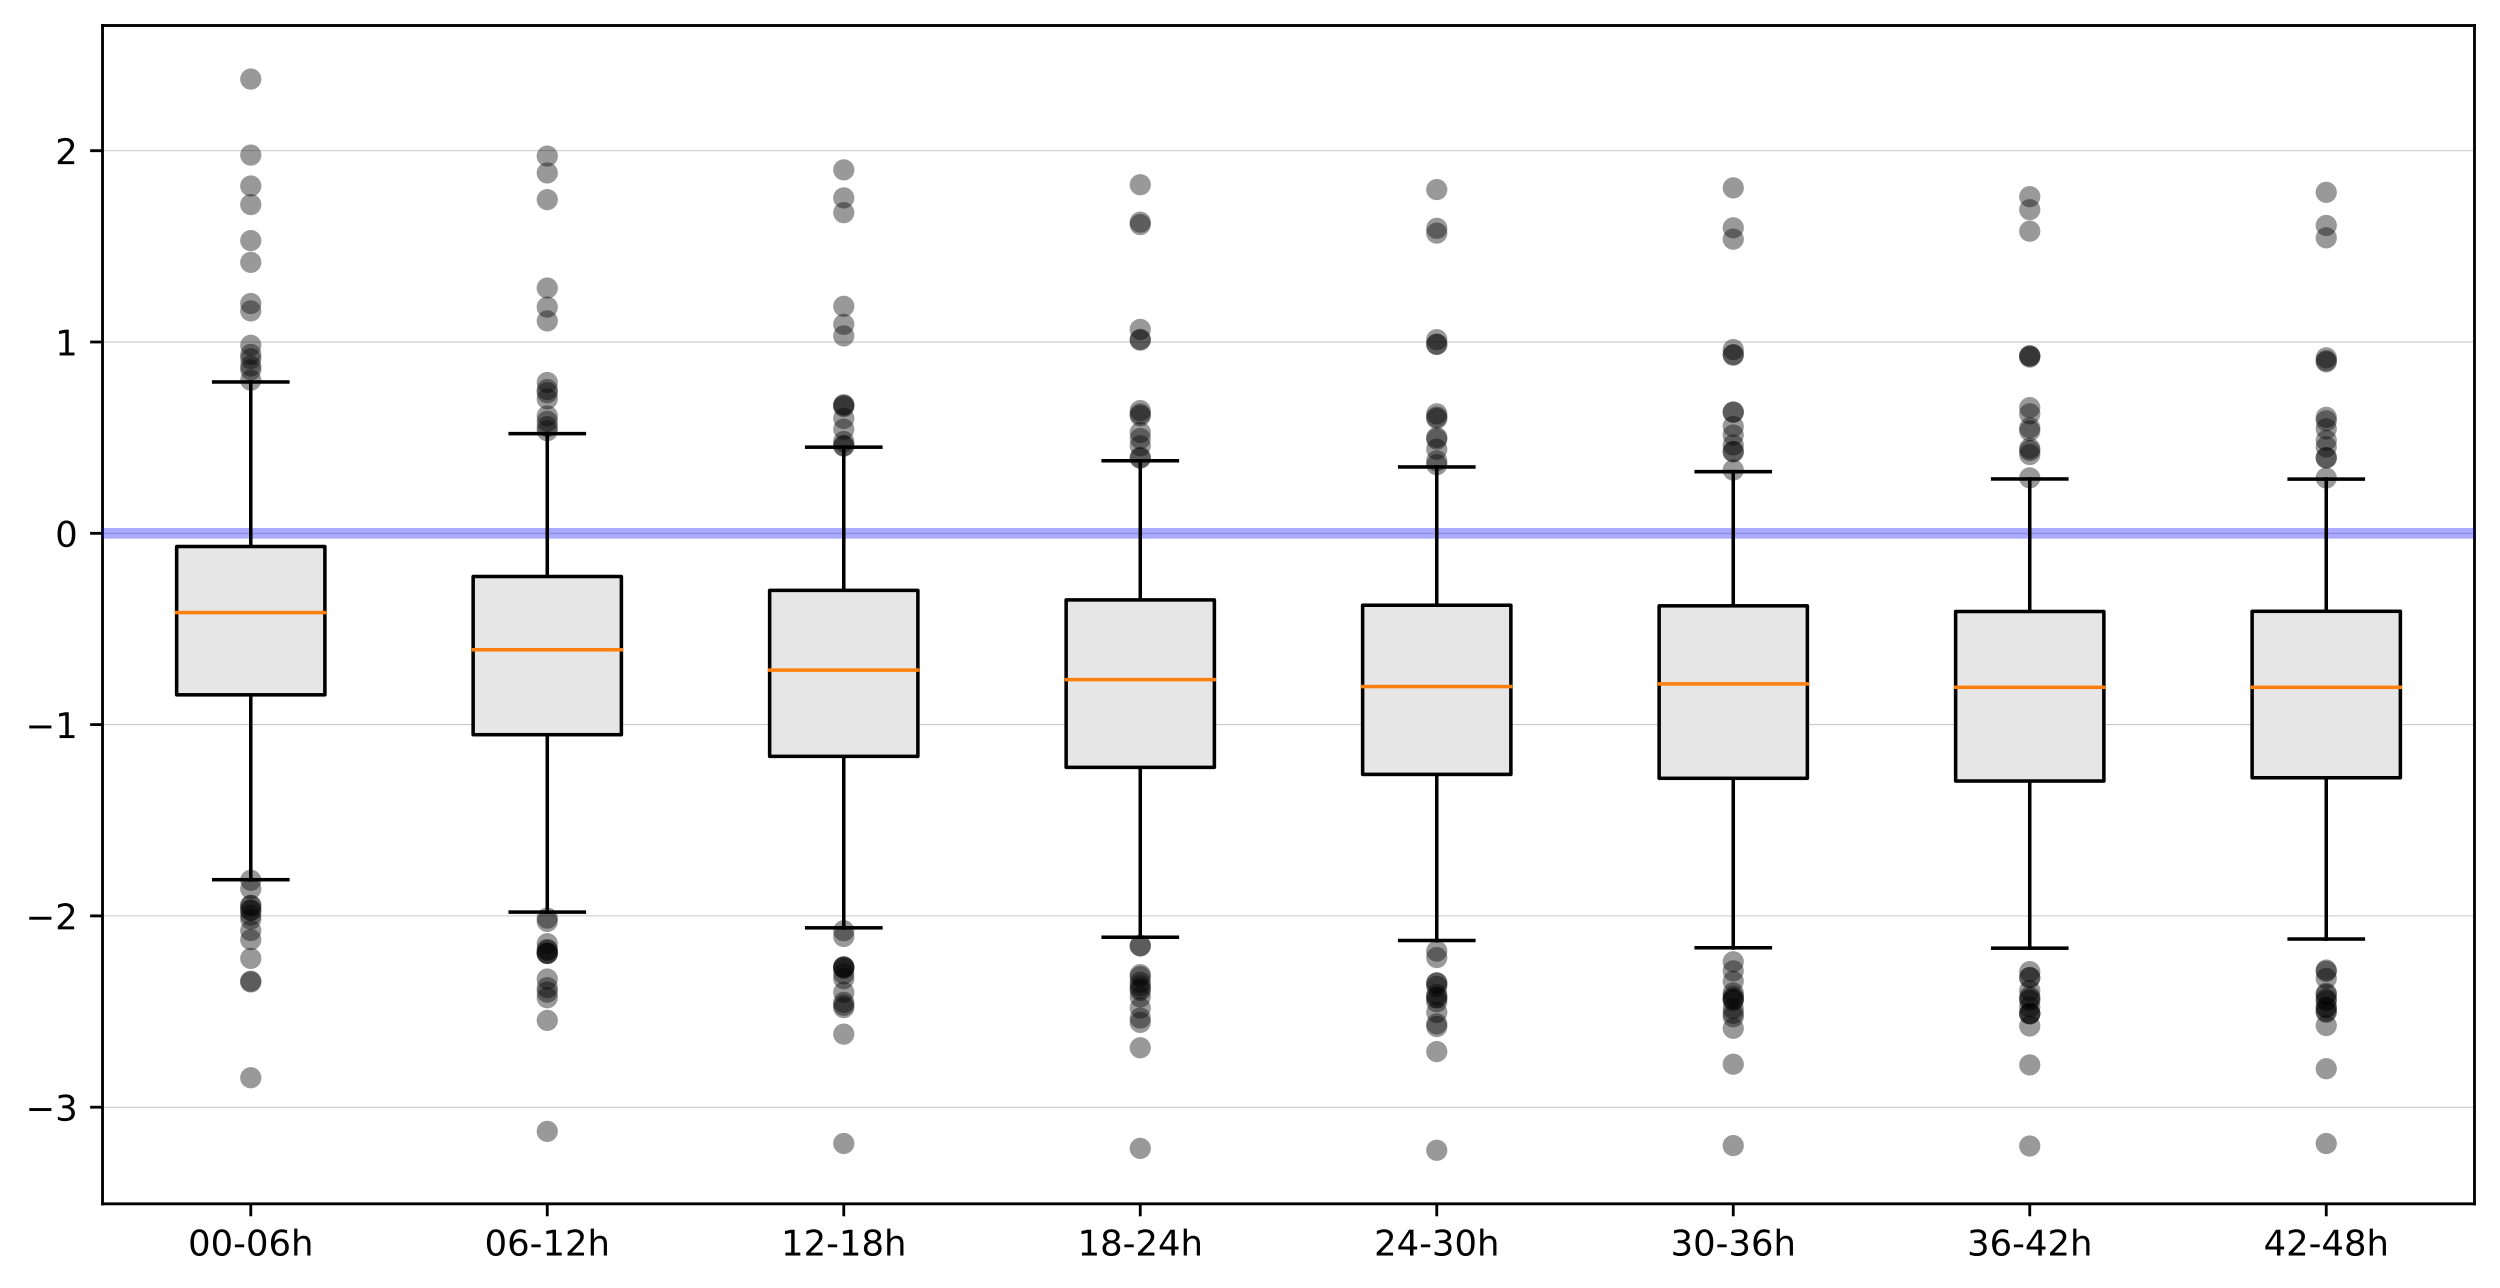 <?xml version="1.0" encoding="utf-8" standalone="no"?>
<!DOCTYPE svg PUBLIC "-//W3C//DTD SVG 1.1//EN"
  "http://www.w3.org/Graphics/SVG/1.1/DTD/svg11.dtd">
<!-- Created with matplotlib (https://matplotlib.org/) -->
<svg height="363.718pt" version="1.1" viewBox="0 0 705.742 363.718" width="705.742pt" xmlns="http://www.w3.org/2000/svg" xmlns:xlink="http://www.w3.org/1999/xlink">
 <defs>
  <style type="text/css">
*{stroke-linecap:butt;stroke-linejoin:round;}
  </style>
 </defs>
 <g id="figure_1">
  <g id="patch_1">
   <path d="M 0 363.718 
L 705.742 363.718 
L 705.742 0 
L 0 0 
z
" style="fill:#ffffff;"/>
  </g>
  <g id="axes_1">
   <g id="patch_2">
    <path d="M 28.942 339.84 
L 698.542 339.84 
L 698.542 7.2 
L 28.942 7.2 
z
" style="fill:#ffffff;"/>
   </g>
   <g id="matplotlib.axis_1">
    <g id="xtick_1">
     <g id="line2d_1">
      <defs>
       <path d="M 0 0 
L 0 3.5 
" id="ma133477e1d" style="stroke:#000000;stroke-width:0.8;"/>
      </defs>
      <g>
       <use style="stroke:#000000;stroke-width:0.8;" x="70.792" xlink:href="#ma133477e1d" y="339.84"/>
      </g>
     </g>
     <g id="text_1">
      <!-- 00-06h -->
      <defs>
       <path d="M 31.781 66.406 
Q 24.172 66.406 20.328 58.906 
Q 16.5 51.422 16.5 36.375 
Q 16.5 21.391 20.328 13.891 
Q 24.172 6.391 31.781 6.391 
Q 39.453 6.391 43.281 13.891 
Q 47.125 21.391 47.125 36.375 
Q 47.125 51.422 43.281 58.906 
Q 39.453 66.406 31.781 66.406 
z
M 31.781 74.219 
Q 44.047 74.219 50.516 64.516 
Q 56.984 54.828 56.984 36.375 
Q 56.984 17.969 50.516 8.266 
Q 44.047 -1.422 31.781 -1.422 
Q 19.531 -1.422 13.062 8.266 
Q 6.594 17.969 6.594 36.375 
Q 6.594 54.828 13.062 64.516 
Q 19.531 74.219 31.781 74.219 
z
" id="DejaVuSans-48"/>
       <path d="M 4.891 31.391 
L 31.203 31.391 
L 31.203 23.391 
L 4.891 23.391 
z
" id="DejaVuSans-45"/>
       <path d="M 33.016 40.375 
Q 26.375 40.375 22.484 35.828 
Q 18.609 31.297 18.609 23.391 
Q 18.609 15.531 22.484 10.953 
Q 26.375 6.391 33.016 6.391 
Q 39.656 6.391 43.531 10.953 
Q 47.406 15.531 47.406 23.391 
Q 47.406 31.297 43.531 35.828 
Q 39.656 40.375 33.016 40.375 
z
M 52.594 71.297 
L 52.594 62.312 
Q 48.875 64.062 45.094 64.984 
Q 41.312 65.922 37.594 65.922 
Q 27.828 65.922 22.672 59.328 
Q 17.531 52.734 16.797 39.406 
Q 19.672 43.656 24.016 45.922 
Q 28.375 48.188 33.594 48.188 
Q 44.578 48.188 50.953 41.516 
Q 57.328 34.859 57.328 23.391 
Q 57.328 12.156 50.688 5.359 
Q 44.047 -1.422 33.016 -1.422 
Q 20.359 -1.422 13.672 8.266 
Q 6.984 17.969 6.984 36.375 
Q 6.984 53.656 15.188 63.938 
Q 23.391 74.219 37.203 74.219 
Q 40.922 74.219 44.703 73.484 
Q 48.484 72.75 52.594 71.297 
z
" id="DejaVuSans-54"/>
       <path d="M 54.891 33.016 
L 54.891 0 
L 45.906 0 
L 45.906 32.719 
Q 45.906 40.484 42.875 44.328 
Q 39.844 48.188 33.797 48.188 
Q 26.516 48.188 22.312 43.547 
Q 18.109 38.922 18.109 30.906 
L 18.109 0 
L 9.078 0 
L 9.078 75.984 
L 18.109 75.984 
L 18.109 46.188 
Q 21.344 51.125 25.703 53.562 
Q 30.078 56 35.797 56 
Q 45.219 56 50.047 50.172 
Q 54.891 44.344 54.891 33.016 
z
" id="DejaVuSans-104"/>
      </defs>
      <g transform="translate(53.095 354.438)scale(0.1 -0.1)">
       <use xlink:href="#DejaVuSans-48"/>
       <use x="63.623" xlink:href="#DejaVuSans-48"/>
       <use x="127.246" xlink:href="#DejaVuSans-45"/>
       <use x="163.33" xlink:href="#DejaVuSans-48"/>
       <use x="226.953" xlink:href="#DejaVuSans-54"/>
       <use x="290.576" xlink:href="#DejaVuSans-104"/>
      </g>
     </g>
    </g>
    <g id="xtick_2">
     <g id="line2d_2">
      <g>
       <use style="stroke:#000000;stroke-width:0.8;" x="154.492" xlink:href="#ma133477e1d" y="339.84"/>
      </g>
     </g>
     <g id="text_2">
      <!-- 06-12h -->
      <defs>
       <path d="M 12.406 8.297 
L 28.516 8.297 
L 28.516 63.922 
L 10.984 60.406 
L 10.984 69.391 
L 28.422 72.906 
L 38.281 72.906 
L 38.281 8.297 
L 54.391 8.297 
L 54.391 0 
L 12.406 0 
z
" id="DejaVuSans-49"/>
       <path d="M 19.188 8.297 
L 53.609 8.297 
L 53.609 0 
L 7.328 0 
L 7.328 8.297 
Q 12.938 14.109 22.625 23.891 
Q 32.328 33.688 34.812 36.531 
Q 39.547 41.844 41.422 45.531 
Q 43.312 49.219 43.312 52.781 
Q 43.312 58.594 39.234 62.25 
Q 35.156 65.922 28.609 65.922 
Q 23.969 65.922 18.812 64.312 
Q 13.672 62.703 7.812 59.422 
L 7.812 69.391 
Q 13.766 71.781 18.938 73 
Q 24.125 74.219 28.422 74.219 
Q 39.75 74.219 46.484 68.547 
Q 53.219 62.891 53.219 53.422 
Q 53.219 48.922 51.531 44.891 
Q 49.859 40.875 45.406 35.406 
Q 44.188 33.984 37.641 27.219 
Q 31.109 20.453 19.188 8.297 
z
" id="DejaVuSans-50"/>
      </defs>
      <g transform="translate(136.795 354.438)scale(0.1 -0.1)">
       <use xlink:href="#DejaVuSans-48"/>
       <use x="63.623" xlink:href="#DejaVuSans-54"/>
       <use x="127.246" xlink:href="#DejaVuSans-45"/>
       <use x="163.33" xlink:href="#DejaVuSans-49"/>
       <use x="226.953" xlink:href="#DejaVuSans-50"/>
       <use x="290.576" xlink:href="#DejaVuSans-104"/>
      </g>
     </g>
    </g>
    <g id="xtick_3">
     <g id="line2d_3">
      <g>
       <use style="stroke:#000000;stroke-width:0.8;" x="238.192" xlink:href="#ma133477e1d" y="339.84"/>
      </g>
     </g>
     <g id="text_3">
      <!-- 12-18h -->
      <defs>
       <path d="M 31.781 34.625 
Q 24.75 34.625 20.719 30.859 
Q 16.703 27.094 16.703 20.516 
Q 16.703 13.922 20.719 10.156 
Q 24.75 6.391 31.781 6.391 
Q 38.812 6.391 42.859 10.172 
Q 46.922 13.969 46.922 20.516 
Q 46.922 27.094 42.891 30.859 
Q 38.875 34.625 31.781 34.625 
z
M 21.922 38.812 
Q 15.578 40.375 12.031 44.719 
Q 8.5 49.078 8.5 55.328 
Q 8.5 64.062 14.719 69.141 
Q 20.953 74.219 31.781 74.219 
Q 42.672 74.219 48.875 69.141 
Q 55.078 64.062 55.078 55.328 
Q 55.078 49.078 51.531 44.719 
Q 48 40.375 41.703 38.812 
Q 48.828 37.156 52.797 32.312 
Q 56.781 27.484 56.781 20.516 
Q 56.781 9.906 50.312 4.234 
Q 43.844 -1.422 31.781 -1.422 
Q 19.734 -1.422 13.25 4.234 
Q 6.781 9.906 6.781 20.516 
Q 6.781 27.484 10.781 32.312 
Q 14.797 37.156 21.922 38.812 
z
M 18.312 54.391 
Q 18.312 48.734 21.844 45.562 
Q 25.391 42.391 31.781 42.391 
Q 38.141 42.391 41.719 45.562 
Q 45.312 48.734 45.312 54.391 
Q 45.312 60.062 41.719 63.234 
Q 38.141 66.406 31.781 66.406 
Q 25.391 66.406 21.844 63.234 
Q 18.312 60.062 18.312 54.391 
z
" id="DejaVuSans-56"/>
      </defs>
      <g transform="translate(220.495 354.438)scale(0.1 -0.1)">
       <use xlink:href="#DejaVuSans-49"/>
       <use x="63.623" xlink:href="#DejaVuSans-50"/>
       <use x="127.246" xlink:href="#DejaVuSans-45"/>
       <use x="163.33" xlink:href="#DejaVuSans-49"/>
       <use x="226.953" xlink:href="#DejaVuSans-56"/>
       <use x="290.576" xlink:href="#DejaVuSans-104"/>
      </g>
     </g>
    </g>
    <g id="xtick_4">
     <g id="line2d_4">
      <g>
       <use style="stroke:#000000;stroke-width:0.8;" x="321.892" xlink:href="#ma133477e1d" y="339.84"/>
      </g>
     </g>
     <g id="text_4">
      <!-- 18-24h -->
      <defs>
       <path d="M 37.797 64.312 
L 12.891 25.391 
L 37.797 25.391 
z
M 35.203 72.906 
L 47.609 72.906 
L 47.609 25.391 
L 58.016 25.391 
L 58.016 17.188 
L 47.609 17.188 
L 47.609 0 
L 37.797 0 
L 37.797 17.188 
L 4.891 17.188 
L 4.891 26.703 
z
" id="DejaVuSans-52"/>
      </defs>
      <g transform="translate(304.195 354.438)scale(0.1 -0.1)">
       <use xlink:href="#DejaVuSans-49"/>
       <use x="63.623" xlink:href="#DejaVuSans-56"/>
       <use x="127.246" xlink:href="#DejaVuSans-45"/>
       <use x="163.33" xlink:href="#DejaVuSans-50"/>
       <use x="226.953" xlink:href="#DejaVuSans-52"/>
       <use x="290.576" xlink:href="#DejaVuSans-104"/>
      </g>
     </g>
    </g>
    <g id="xtick_5">
     <g id="line2d_5">
      <g>
       <use style="stroke:#000000;stroke-width:0.8;" x="405.592" xlink:href="#ma133477e1d" y="339.84"/>
      </g>
     </g>
     <g id="text_5">
      <!-- 24-30h -->
      <defs>
       <path d="M 40.578 39.312 
Q 47.656 37.797 51.625 33 
Q 55.609 28.219 55.609 21.188 
Q 55.609 10.406 48.188 4.484 
Q 40.766 -1.422 27.094 -1.422 
Q 22.516 -1.422 17.656 -0.516 
Q 12.797 0.391 7.625 2.203 
L 7.625 11.719 
Q 11.719 9.328 16.594 8.109 
Q 21.484 6.891 26.812 6.891 
Q 36.078 6.891 40.938 10.547 
Q 45.797 14.203 45.797 21.188 
Q 45.797 27.641 41.281 31.266 
Q 36.766 34.906 28.719 34.906 
L 20.219 34.906 
L 20.219 43.016 
L 29.109 43.016 
Q 36.375 43.016 40.234 45.922 
Q 44.094 48.828 44.094 54.297 
Q 44.094 59.906 40.109 62.906 
Q 36.141 65.922 28.719 65.922 
Q 24.656 65.922 20.016 65.031 
Q 15.375 64.156 9.812 62.312 
L 9.812 71.094 
Q 15.438 72.656 20.344 73.438 
Q 25.25 74.219 29.594 74.219 
Q 40.828 74.219 47.359 69.109 
Q 53.906 64.016 53.906 55.328 
Q 53.906 49.266 50.438 45.094 
Q 46.969 40.922 40.578 39.312 
z
" id="DejaVuSans-51"/>
      </defs>
      <g transform="translate(387.895 354.438)scale(0.1 -0.1)">
       <use xlink:href="#DejaVuSans-50"/>
       <use x="63.623" xlink:href="#DejaVuSans-52"/>
       <use x="127.246" xlink:href="#DejaVuSans-45"/>
       <use x="163.33" xlink:href="#DejaVuSans-51"/>
       <use x="226.953" xlink:href="#DejaVuSans-48"/>
       <use x="290.576" xlink:href="#DejaVuSans-104"/>
      </g>
     </g>
    </g>
    <g id="xtick_6">
     <g id="line2d_6">
      <g>
       <use style="stroke:#000000;stroke-width:0.8;" x="489.292" xlink:href="#ma133477e1d" y="339.84"/>
      </g>
     </g>
     <g id="text_6">
      <!-- 30-36h -->
      <g transform="translate(471.595 354.438)scale(0.1 -0.1)">
       <use xlink:href="#DejaVuSans-51"/>
       <use x="63.623" xlink:href="#DejaVuSans-48"/>
       <use x="127.246" xlink:href="#DejaVuSans-45"/>
       <use x="163.33" xlink:href="#DejaVuSans-51"/>
       <use x="226.953" xlink:href="#DejaVuSans-54"/>
       <use x="290.576" xlink:href="#DejaVuSans-104"/>
      </g>
     </g>
    </g>
    <g id="xtick_7">
     <g id="line2d_7">
      <g>
       <use style="stroke:#000000;stroke-width:0.8;" x="572.992" xlink:href="#ma133477e1d" y="339.84"/>
      </g>
     </g>
     <g id="text_7">
      <!-- 36-42h -->
      <g transform="translate(555.295 354.438)scale(0.1 -0.1)">
       <use xlink:href="#DejaVuSans-51"/>
       <use x="63.623" xlink:href="#DejaVuSans-54"/>
       <use x="127.246" xlink:href="#DejaVuSans-45"/>
       <use x="163.33" xlink:href="#DejaVuSans-52"/>
       <use x="226.953" xlink:href="#DejaVuSans-50"/>
       <use x="290.576" xlink:href="#DejaVuSans-104"/>
      </g>
     </g>
    </g>
    <g id="xtick_8">
     <g id="line2d_8">
      <g>
       <use style="stroke:#000000;stroke-width:0.8;" x="656.692" xlink:href="#ma133477e1d" y="339.84"/>
      </g>
     </g>
     <g id="text_8">
      <!-- 42-48h -->
      <g transform="translate(638.995 354.438)scale(0.1 -0.1)">
       <use xlink:href="#DejaVuSans-52"/>
       <use x="63.623" xlink:href="#DejaVuSans-50"/>
       <use x="127.246" xlink:href="#DejaVuSans-45"/>
       <use x="163.33" xlink:href="#DejaVuSans-52"/>
       <use x="226.953" xlink:href="#DejaVuSans-56"/>
       <use x="290.576" xlink:href="#DejaVuSans-104"/>
      </g>
     </g>
    </g>
   </g>
   <g id="matplotlib.axis_2">
    <g id="ytick_1">
     <g id="line2d_9">
      <path clip-path="url(#p427ad093d1)" d="M 28.942 312.559 
L 698.542 312.559 
" style="fill:none;stroke:#bfbfbf;stroke-linecap:square;stroke-width:0.25;"/>
     </g>
     <g id="line2d_10">
      <defs>
       <path d="M 0 0 
L -3.5 0 
" id="m6d46117e9a" style="stroke:#000000;stroke-width:0.8;"/>
      </defs>
      <g>
       <use style="stroke:#000000;stroke-width:0.8;" x="28.942" xlink:href="#m6d46117e9a" y="312.559"/>
      </g>
     </g>
     <g id="text_9">
      <!-- −3 -->
      <defs>
       <path d="M 10.594 35.5 
L 73.188 35.5 
L 73.188 27.203 
L 10.594 27.203 
z
" id="DejaVuSans-8722"/>
      </defs>
      <g transform="translate(7.2 316.358)scale(0.1 -0.1)">
       <use xlink:href="#DejaVuSans-8722"/>
       <use x="83.789" xlink:href="#DejaVuSans-51"/>
      </g>
     </g>
    </g>
    <g id="ytick_2">
     <g id="line2d_11">
      <path clip-path="url(#p427ad093d1)" d="M 28.942 258.556 
L 698.542 258.556 
" style="fill:none;stroke:#bfbfbf;stroke-linecap:square;stroke-width:0.25;"/>
     </g>
     <g id="line2d_12">
      <g>
       <use style="stroke:#000000;stroke-width:0.8;" x="28.942" xlink:href="#m6d46117e9a" y="258.556"/>
      </g>
     </g>
     <g id="text_10">
      <!-- −2 -->
      <g transform="translate(7.2 262.355)scale(0.1 -0.1)">
       <use xlink:href="#DejaVuSans-8722"/>
       <use x="83.789" xlink:href="#DejaVuSans-50"/>
      </g>
     </g>
    </g>
    <g id="ytick_3">
     <g id="line2d_13">
      <path clip-path="url(#p427ad093d1)" d="M 28.942 204.553 
L 698.542 204.553 
" style="fill:none;stroke:#bfbfbf;stroke-linecap:square;stroke-width:0.25;"/>
     </g>
     <g id="line2d_14">
      <g>
       <use style="stroke:#000000;stroke-width:0.8;" x="28.942" xlink:href="#m6d46117e9a" y="204.553"/>
      </g>
     </g>
     <g id="text_11">
      <!-- −1 -->
      <g transform="translate(7.2 208.352)scale(0.1 -0.1)">
       <use xlink:href="#DejaVuSans-8722"/>
       <use x="83.789" xlink:href="#DejaVuSans-49"/>
      </g>
     </g>
    </g>
    <g id="ytick_4">
     <g id="line2d_15">
      <path clip-path="url(#p427ad093d1)" d="M 28.942 150.55 
L 698.542 150.55 
" style="fill:none;stroke:#bfbfbf;stroke-linecap:square;stroke-width:0.25;"/>
     </g>
     <g id="line2d_16">
      <g>
       <use style="stroke:#000000;stroke-width:0.8;" x="28.942" xlink:href="#m6d46117e9a" y="150.55"/>
      </g>
     </g>
     <g id="text_12">
      <!-- 0 -->
      <g transform="translate(15.58 154.349)scale(0.1 -0.1)">
       <use xlink:href="#DejaVuSans-48"/>
      </g>
     </g>
    </g>
    <g id="ytick_5">
     <g id="line2d_17">
      <path clip-path="url(#p427ad093d1)" d="M 28.942 96.547 
L 698.542 96.547 
" style="fill:none;stroke:#bfbfbf;stroke-linecap:square;stroke-width:0.25;"/>
     </g>
     <g id="line2d_18">
      <g>
       <use style="stroke:#000000;stroke-width:0.8;" x="28.942" xlink:href="#m6d46117e9a" y="96.547"/>
      </g>
     </g>
     <g id="text_13">
      <!-- 1 -->
      <g transform="translate(15.58 100.346)scale(0.1 -0.1)">
       <use xlink:href="#DejaVuSans-49"/>
      </g>
     </g>
    </g>
    <g id="ytick_6">
     <g id="line2d_19">
      <path clip-path="url(#p427ad093d1)" d="M 28.942 42.544 
L 698.542 42.544 
" style="fill:none;stroke:#bfbfbf;stroke-linecap:square;stroke-width:0.25;"/>
     </g>
     <g id="line2d_20">
      <g>
       <use style="stroke:#000000;stroke-width:0.8;" x="28.942" xlink:href="#m6d46117e9a" y="42.544"/>
      </g>
     </g>
     <g id="text_14">
      <!-- 2 -->
      <g transform="translate(15.58 46.343)scale(0.1 -0.1)">
       <use xlink:href="#DejaVuSans-50"/>
      </g>
     </g>
    </g>
   </g>
   <g id="patch_3">
    <path d="M 28.942 339.84 
L 28.942 7.2 
" style="fill:none;stroke:#000000;stroke-linecap:square;stroke-linejoin:miter;stroke-width:0.8;"/>
   </g>
   <g id="patch_4">
    <path d="M 698.542 339.84 
L 698.542 7.2 
" style="fill:none;stroke:#000000;stroke-linecap:square;stroke-linejoin:miter;stroke-width:0.8;"/>
   </g>
   <g id="patch_5">
    <path d="M 28.942 339.84 
L 698.542 339.84 
" style="fill:none;stroke:#000000;stroke-linecap:square;stroke-linejoin:miter;stroke-width:0.8;"/>
   </g>
   <g id="patch_6">
    <path d="M 28.942 7.2 
L 698.542 7.2 
" style="fill:none;stroke:#000000;stroke-linecap:square;stroke-linejoin:miter;stroke-width:0.8;"/>
   </g>
   <g id="line2d_21">
    <path clip-path="url(#p427ad093d1)" d="M 28.942 150.55 
L 698.542 150.55 
" style="fill:none;stroke:#0000ff;stroke-linecap:square;stroke-opacity:0.333;stroke-width:3;"/>
   </g>
   <g id="line2d_22">
    <path clip-path="url(#p427ad093d1)" d="M 70.792 196.145 
L 70.792 248.338 
" style="fill:none;stroke:#000000;stroke-linecap:square;"/>
   </g>
   <g id="line2d_23">
    <path clip-path="url(#p427ad093d1)" d="M 70.792 154.281 
L 70.792 107.823 
" style="fill:none;stroke:#000000;stroke-linecap:square;"/>
   </g>
   <g id="line2d_24">
    <path clip-path="url(#p427ad093d1)" d="M 60.33 248.338 
L 81.255 248.338 
" style="fill:none;stroke:#000000;stroke-linecap:square;"/>
   </g>
   <g id="line2d_25">
    <path clip-path="url(#p427ad093d1)" d="M 60.33 107.823 
L 81.255 107.823 
" style="fill:none;stroke:#000000;stroke-linecap:square;"/>
   </g>
   <g id="line2d_26">
    <defs>
     <path d="M 0 3 
C 0.796 3 1.559 2.684 2.121 2.121 
C 2.684 1.559 3 0.796 3 0 
C 3 -0.796 2.684 -1.559 2.121 -2.121 
C 1.559 -2.684 0.796 -3 0 -3 
C -0.796 -3 -1.559 -2.684 -2.121 -2.121 
C -2.684 -1.559 -3 -0.796 -3 0 
C -3 0.796 -2.684 1.559 -2.121 2.121 
C -1.559 2.684 -0.796 3 0 3 
z
" id="mffedf349ec" style="stroke:#000000;stroke-opacity:0;"/>
    </defs>
    <g clip-path="url(#p427ad093d1)">
     <use style="fill-opacity:0.4;stroke:#000000;stroke-opacity:0;" x="70.792" xlink:href="#mffedf349ec" y="258.34"/>
     <use style="fill-opacity:0.4;stroke:#000000;stroke-opacity:0;" x="70.792" xlink:href="#mffedf349ec" y="270.555"/>
     <use style="fill-opacity:0.4;stroke:#000000;stroke-opacity:0;" x="70.792" xlink:href="#mffedf349ec" y="262.698"/>
     <use style="fill-opacity:0.4;stroke:#000000;stroke-opacity:0;" x="70.792" xlink:href="#mffedf349ec" y="256.946"/>
     <use style="fill-opacity:0.4;stroke:#000000;stroke-opacity:0;" x="70.792" xlink:href="#mffedf349ec" y="250.893"/>
     <use style="fill-opacity:0.4;stroke:#000000;stroke-opacity:0;" x="70.792" xlink:href="#mffedf349ec" y="265.284"/>
     <use style="fill-opacity:0.4;stroke:#000000;stroke-opacity:0;" x="70.792" xlink:href="#mffedf349ec" y="255.694"/>
     <use style="fill-opacity:0.4;stroke:#000000;stroke-opacity:0;" x="70.792" xlink:href="#mffedf349ec" y="276.987"/>
     <use style="fill-opacity:0.4;stroke:#000000;stroke-opacity:0;" x="70.792" xlink:href="#mffedf349ec" y="256.968"/>
     <use style="fill-opacity:0.4;stroke:#000000;stroke-opacity:0;" x="70.792" xlink:href="#mffedf349ec" y="259.495"/>
     <use style="fill-opacity:0.4;stroke:#000000;stroke-opacity:0;" x="70.792" xlink:href="#mffedf349ec" y="277.203"/>
     <use style="fill-opacity:0.4;stroke:#000000;stroke-opacity:0;" x="70.792" xlink:href="#mffedf349ec" y="255.558"/>
     <use style="fill-opacity:0.4;stroke:#000000;stroke-opacity:0;" x="70.792" xlink:href="#mffedf349ec" y="248.49"/>
     <use style="fill-opacity:0.4;stroke:#000000;stroke-opacity:0;" x="70.792" xlink:href="#mffedf349ec" y="304.242"/>
     <use style="fill-opacity:0.4;stroke:#000000;stroke-opacity:0;" x="70.792" xlink:href="#mffedf349ec" y="85.676"/>
     <use style="fill-opacity:0.4;stroke:#000000;stroke-opacity:0;" x="70.792" xlink:href="#mffedf349ec" y="103.314"/>
     <use style="fill-opacity:0.4;stroke:#000000;stroke-opacity:0;" x="70.792" xlink:href="#mffedf349ec" y="107.326"/>
     <use style="fill-opacity:0.4;stroke:#000000;stroke-opacity:0;" x="70.792" xlink:href="#mffedf349ec" y="97.476"/>
     <use style="fill-opacity:0.4;stroke:#000000;stroke-opacity:0;" x="70.792" xlink:href="#mffedf349ec" y="22.32"/>
     <use style="fill-opacity:0.4;stroke:#000000;stroke-opacity:0;" x="70.792" xlink:href="#mffedf349ec" y="101.283"/>
     <use style="fill-opacity:0.4;stroke:#000000;stroke-opacity:0;" x="70.792" xlink:href="#mffedf349ec" y="87.777"/>
     <use style="fill-opacity:0.4;stroke:#000000;stroke-opacity:0;" x="70.792" xlink:href="#mffedf349ec" y="43.775"/>
     <use style="fill-opacity:0.4;stroke:#000000;stroke-opacity:0;" x="70.792" xlink:href="#mffedf349ec" y="57.751"/>
     <use style="fill-opacity:0.4;stroke:#000000;stroke-opacity:0;" x="70.792" xlink:href="#mffedf349ec" y="52.508"/>
     <use style="fill-opacity:0.4;stroke:#000000;stroke-opacity:0;" x="70.792" xlink:href="#mffedf349ec" y="67.925"/>
     <use style="fill-opacity:0.4;stroke:#000000;stroke-opacity:0;" x="70.792" xlink:href="#mffedf349ec" y="100.036"/>
     <use style="fill-opacity:0.4;stroke:#000000;stroke-opacity:0;" x="70.792" xlink:href="#mffedf349ec" y="104.41"/>
     <use style="fill-opacity:0.4;stroke:#000000;stroke-opacity:0;" x="70.792" xlink:href="#mffedf349ec" y="74.06"/>
    </g>
   </g>
   <g id="line2d_27">
    <path clip-path="url(#p427ad093d1)" d="M 154.492 207.41 
L 154.492 257.486 
" style="fill:none;stroke:#000000;stroke-linecap:square;"/>
   </g>
   <g id="line2d_28">
    <path clip-path="url(#p427ad093d1)" d="M 154.492 162.744 
L 154.492 122.414 
" style="fill:none;stroke:#000000;stroke-linecap:square;"/>
   </g>
   <g id="line2d_29">
    <path clip-path="url(#p427ad093d1)" d="M 144.03 257.486 
L 164.955 257.486 
" style="fill:none;stroke:#000000;stroke-linecap:square;"/>
   </g>
   <g id="line2d_30">
    <path clip-path="url(#p427ad093d1)" d="M 144.03 122.414 
L 164.955 122.414 
" style="fill:none;stroke:#000000;stroke-linecap:square;"/>
   </g>
   <g id="line2d_31">
    <g clip-path="url(#p427ad093d1)">
     <use style="fill-opacity:0.4;stroke:#000000;stroke-opacity:0;" x="154.492" xlink:href="#mffedf349ec" y="276.382"/>
     <use style="fill-opacity:0.4;stroke:#000000;stroke-opacity:0;" x="154.492" xlink:href="#mffedf349ec" y="278.812"/>
     <use style="fill-opacity:0.4;stroke:#000000;stroke-opacity:0;" x="154.492" xlink:href="#mffedf349ec" y="266.402"/>
     <use style="fill-opacity:0.4;stroke:#000000;stroke-opacity:0;" x="154.492" xlink:href="#mffedf349ec" y="259.171"/>
     <use style="fill-opacity:0.4;stroke:#000000;stroke-opacity:0;" x="154.492" xlink:href="#mffedf349ec" y="269.162"/>
     <use style="fill-opacity:0.4;stroke:#000000;stroke-opacity:0;" x="154.492" xlink:href="#mffedf349ec" y="281.653"/>
     <use style="fill-opacity:0.4;stroke:#000000;stroke-opacity:0;" x="154.492" xlink:href="#mffedf349ec" y="269.059"/>
     <use style="fill-opacity:0.4;stroke:#000000;stroke-opacity:0;" x="154.492" xlink:href="#mffedf349ec" y="280.065"/>
     <use style="fill-opacity:0.4;stroke:#000000;stroke-opacity:0;" x="154.492" xlink:href="#mffedf349ec" y="268.325"/>
     <use style="fill-opacity:0.4;stroke:#000000;stroke-opacity:0;" x="154.492" xlink:href="#mffedf349ec" y="288.052"/>
     <use style="fill-opacity:0.4;stroke:#000000;stroke-opacity:0;" x="154.492" xlink:href="#mffedf349ec" y="260.111"/>
     <use style="fill-opacity:0.4;stroke:#000000;stroke-opacity:0;" x="154.492" xlink:href="#mffedf349ec" y="269.183"/>
     <use style="fill-opacity:0.4;stroke:#000000;stroke-opacity:0;" x="154.492" xlink:href="#mffedf349ec" y="319.385"/>
     <use style="fill-opacity:0.4;stroke:#000000;stroke-opacity:0;" x="154.492" xlink:href="#mffedf349ec" y="268.044"/>
     <use style="fill-opacity:0.4;stroke:#000000;stroke-opacity:0;" x="154.492" xlink:href="#mffedf349ec" y="120.438"/>
     <use style="fill-opacity:0.4;stroke:#000000;stroke-opacity:0;" x="154.492" xlink:href="#mffedf349ec" y="121.588"/>
     <use style="fill-opacity:0.4;stroke:#000000;stroke-opacity:0;" x="154.492" xlink:href="#mffedf349ec" y="107.963"/>
     <use style="fill-opacity:0.4;stroke:#000000;stroke-opacity:0;" x="154.492" xlink:href="#mffedf349ec" y="110.863"/>
     <use style="fill-opacity:0.4;stroke:#000000;stroke-opacity:0;" x="154.492" xlink:href="#mffedf349ec" y="117.43"/>
     <use style="fill-opacity:0.4;stroke:#000000;stroke-opacity:0;" x="154.492" xlink:href="#mffedf349ec" y="112.613"/>
     <use style="fill-opacity:0.4;stroke:#000000;stroke-opacity:0;" x="154.492" xlink:href="#mffedf349ec" y="44.067"/>
     <use style="fill-opacity:0.4;stroke:#000000;stroke-opacity:0;" x="154.492" xlink:href="#mffedf349ec" y="118.942"/>
     <use style="fill-opacity:0.4;stroke:#000000;stroke-opacity:0;" x="154.492" xlink:href="#mffedf349ec" y="48.819"/>
     <use style="fill-opacity:0.4;stroke:#000000;stroke-opacity:0;" x="154.492" xlink:href="#mffedf349ec" y="90.601"/>
     <use style="fill-opacity:0.4;stroke:#000000;stroke-opacity:0;" x="154.492" xlink:href="#mffedf349ec" y="56.353"/>
     <use style="fill-opacity:0.4;stroke:#000000;stroke-opacity:0;" x="154.492" xlink:href="#mffedf349ec" y="86.681"/>
     <use style="fill-opacity:0.4;stroke:#000000;stroke-opacity:0;" x="154.492" xlink:href="#mffedf349ec" y="109.988"/>
     <use style="fill-opacity:0.4;stroke:#000000;stroke-opacity:0;" x="154.492" xlink:href="#mffedf349ec" y="81.313"/>
    </g>
   </g>
   <g id="line2d_32">
    <path clip-path="url(#p427ad093d1)" d="M 238.192 213.517 
L 238.192 261.931 
" style="fill:none;stroke:#000000;stroke-linecap:square;"/>
   </g>
   <g id="line2d_33">
    <path clip-path="url(#p427ad093d1)" d="M 238.192 166.664 
L 238.192 126.232 
" style="fill:none;stroke:#000000;stroke-linecap:square;"/>
   </g>
   <g id="line2d_34">
    <path clip-path="url(#p427ad093d1)" d="M 227.73 261.931 
L 248.655 261.931 
" style="fill:none;stroke:#000000;stroke-linecap:square;"/>
   </g>
   <g id="line2d_35">
    <path clip-path="url(#p427ad093d1)" d="M 227.73 126.232 
L 248.655 126.232 
" style="fill:none;stroke:#000000;stroke-linecap:square;"/>
   </g>
   <g id="line2d_36">
    <g clip-path="url(#p427ad093d1)">
     <use style="fill-opacity:0.4;stroke:#000000;stroke-opacity:0;" x="238.192" xlink:href="#mffedf349ec" y="280.135"/>
     <use style="fill-opacity:0.4;stroke:#000000;stroke-opacity:0;" x="238.192" xlink:href="#mffedf349ec" y="282.97"/>
     <use style="fill-opacity:0.4;stroke:#000000;stroke-opacity:0;" x="238.192" xlink:href="#mffedf349ec" y="273.396"/>
     <use style="fill-opacity:0.4;stroke:#000000;stroke-opacity:0;" x="238.192" xlink:href="#mffedf349ec" y="262.73"/>
     <use style="fill-opacity:0.4;stroke:#000000;stroke-opacity:0;" x="238.192" xlink:href="#mffedf349ec" y="276.269"/>
     <use style="fill-opacity:0.4;stroke:#000000;stroke-opacity:0;" x="238.192" xlink:href="#mffedf349ec" y="284.455"/>
     <use style="fill-opacity:0.4;stroke:#000000;stroke-opacity:0;" x="238.192" xlink:href="#mffedf349ec" y="273.061"/>
     <use style="fill-opacity:0.4;stroke:#000000;stroke-opacity:0;" x="238.192" xlink:href="#mffedf349ec" y="283.786"/>
     <use style="fill-opacity:0.4;stroke:#000000;stroke-opacity:0;" x="238.192" xlink:href="#mffedf349ec" y="273.034"/>
     <use style="fill-opacity:0.4;stroke:#000000;stroke-opacity:0;" x="238.192" xlink:href="#mffedf349ec" y="291.935"/>
     <use style="fill-opacity:0.4;stroke:#000000;stroke-opacity:0;" x="238.192" xlink:href="#mffedf349ec" y="264.372"/>
     <use style="fill-opacity:0.4;stroke:#000000;stroke-opacity:0;" x="238.192" xlink:href="#mffedf349ec" y="274.892"/>
     <use style="fill-opacity:0.4;stroke:#000000;stroke-opacity:0;" x="238.192" xlink:href="#mffedf349ec" y="322.797"/>
     <use style="fill-opacity:0.4;stroke:#000000;stroke-opacity:0;" x="238.192" xlink:href="#mffedf349ec" y="272.899"/>
     <use style="fill-opacity:0.4;stroke:#000000;stroke-opacity:0;" x="238.192" xlink:href="#mffedf349ec" y="124.655"/>
     <use style="fill-opacity:0.4;stroke:#000000;stroke-opacity:0;" x="238.192" xlink:href="#mffedf349ec" y="114.411"/>
     <use style="fill-opacity:0.4;stroke:#000000;stroke-opacity:0;" x="238.192" xlink:href="#mffedf349ec" y="118.1"/>
     <use style="fill-opacity:0.4;stroke:#000000;stroke-opacity:0;" x="238.192" xlink:href="#mffedf349ec" y="121.167"/>
     <use style="fill-opacity:0.4;stroke:#000000;stroke-opacity:0;" x="238.192" xlink:href="#mffedf349ec" y="114.768"/>
     <use style="fill-opacity:0.4;stroke:#000000;stroke-opacity:0;" x="238.192" xlink:href="#mffedf349ec" y="125.946"/>
     <use style="fill-opacity:0.4;stroke:#000000;stroke-opacity:0;" x="238.192" xlink:href="#mffedf349ec" y="47.955"/>
     <use style="fill-opacity:0.4;stroke:#000000;stroke-opacity:0;" x="238.192" xlink:href="#mffedf349ec" y="125.779"/>
     <use style="fill-opacity:0.4;stroke:#000000;stroke-opacity:0;" x="238.192" xlink:href="#mffedf349ec" y="55.867"/>
     <use style="fill-opacity:0.4;stroke:#000000;stroke-opacity:0;" x="238.192" xlink:href="#mffedf349ec" y="94.824"/>
     <use style="fill-opacity:0.4;stroke:#000000;stroke-opacity:0;" x="238.192" xlink:href="#mffedf349ec" y="60.036"/>
     <use style="fill-opacity:0.4;stroke:#000000;stroke-opacity:0;" x="238.192" xlink:href="#mffedf349ec" y="91.568"/>
     <use style="fill-opacity:0.4;stroke:#000000;stroke-opacity:0;" x="238.192" xlink:href="#mffedf349ec" y="114.271"/>
     <use style="fill-opacity:0.4;stroke:#000000;stroke-opacity:0;" x="238.192" xlink:href="#mffedf349ec" y="86.475"/>
    </g>
   </g>
   <g id="line2d_37">
    <path clip-path="url(#p427ad093d1)" d="M 321.892 216.622 
L 321.892 264.582 
" style="fill:none;stroke:#000000;stroke-linecap:square;"/>
   </g>
   <g id="line2d_38">
    <path clip-path="url(#p427ad093d1)" d="M 321.892 169.343 
L 321.892 130.072 
" style="fill:none;stroke:#000000;stroke-linecap:square;"/>
   </g>
   <g id="line2d_39">
    <path clip-path="url(#p427ad093d1)" d="M 311.43 264.582 
L 332.355 264.582 
" style="fill:none;stroke:#000000;stroke-linecap:square;"/>
   </g>
   <g id="line2d_40">
    <path clip-path="url(#p427ad093d1)" d="M 311.43 130.072 
L 332.355 130.072 
" style="fill:none;stroke:#000000;stroke-linecap:square;"/>
   </g>
   <g id="line2d_41">
    <g clip-path="url(#p427ad093d1)">
     <use style="fill-opacity:0.4;stroke:#000000;stroke-opacity:0;" x="321.892" xlink:href="#mffedf349ec" y="281.447"/>
     <use style="fill-opacity:0.4;stroke:#000000;stroke-opacity:0;" x="321.892" xlink:href="#mffedf349ec" y="284.553"/>
     <use style="fill-opacity:0.4;stroke:#000000;stroke-opacity:0;" x="321.892" xlink:href="#mffedf349ec" y="275.712"/>
     <use style="fill-opacity:0.4;stroke:#000000;stroke-opacity:0;" x="321.892" xlink:href="#mffedf349ec" y="266.975"/>
     <use style="fill-opacity:0.4;stroke:#000000;stroke-opacity:0;" x="321.892" xlink:href="#mffedf349ec" y="279.606"/>
     <use style="fill-opacity:0.4;stroke:#000000;stroke-opacity:0;" x="321.892" xlink:href="#mffedf349ec" y="287.388"/>
     <use style="fill-opacity:0.4;stroke:#000000;stroke-opacity:0;" x="321.892" xlink:href="#mffedf349ec" y="277.262"/>
     <use style="fill-opacity:0.4;stroke:#000000;stroke-opacity:0;" x="321.892" xlink:href="#mffedf349ec" y="288.614"/>
     <use style="fill-opacity:0.4;stroke:#000000;stroke-opacity:0;" x="321.892" xlink:href="#mffedf349ec" y="279.125"/>
     <use style="fill-opacity:0.4;stroke:#000000;stroke-opacity:0;" x="321.892" xlink:href="#mffedf349ec" y="295.791"/>
     <use style="fill-opacity:0.4;stroke:#000000;stroke-opacity:0;" x="321.892" xlink:href="#mffedf349ec" y="267.002"/>
     <use style="fill-opacity:0.4;stroke:#000000;stroke-opacity:0;" x="321.892" xlink:href="#mffedf349ec" y="278.251"/>
     <use style="fill-opacity:0.4;stroke:#000000;stroke-opacity:0;" x="321.892" xlink:href="#mffedf349ec" y="324.185"/>
     <use style="fill-opacity:0.4;stroke:#000000;stroke-opacity:0;" x="321.892" xlink:href="#mffedf349ec" y="275.14"/>
     <use style="fill-opacity:0.4;stroke:#000000;stroke-opacity:0;" x="321.892" xlink:href="#mffedf349ec" y="129.149"/>
     <use style="fill-opacity:0.4;stroke:#000000;stroke-opacity:0;" x="321.892" xlink:href="#mffedf349ec" y="125.844"/>
     <use style="fill-opacity:0.4;stroke:#000000;stroke-opacity:0;" x="321.892" xlink:href="#mffedf349ec" y="115.912"/>
     <use style="fill-opacity:0.4;stroke:#000000;stroke-opacity:0;" x="321.892" xlink:href="#mffedf349ec" y="122.069"/>
     <use style="fill-opacity:0.4;stroke:#000000;stroke-opacity:0;" x="321.892" xlink:href="#mffedf349ec" y="123.802"/>
     <use style="fill-opacity:0.4;stroke:#000000;stroke-opacity:0;" x="321.892" xlink:href="#mffedf349ec" y="117.376"/>
     <use style="fill-opacity:0.4;stroke:#000000;stroke-opacity:0;" x="321.892" xlink:href="#mffedf349ec" y="52.151"/>
     <use style="fill-opacity:0.4;stroke:#000000;stroke-opacity:0;" x="321.892" xlink:href="#mffedf349ec" y="129.354"/>
     <use style="fill-opacity:0.4;stroke:#000000;stroke-opacity:0;" x="321.892" xlink:href="#mffedf349ec" y="63.4"/>
     <use style="fill-opacity:0.4;stroke:#000000;stroke-opacity:0;" x="321.892" xlink:href="#mffedf349ec" y="95.802"/>
     <use style="fill-opacity:0.4;stroke:#000000;stroke-opacity:0;" x="321.892" xlink:href="#mffedf349ec" y="62.72"/>
     <use style="fill-opacity:0.4;stroke:#000000;stroke-opacity:0;" x="321.892" xlink:href="#mffedf349ec" y="96.023"/>
     <use style="fill-opacity:0.4;stroke:#000000;stroke-opacity:0;" x="321.892" xlink:href="#mffedf349ec" y="116.868"/>
     <use style="fill-opacity:0.4;stroke:#000000;stroke-opacity:0;" x="321.892" xlink:href="#mffedf349ec" y="92.988"/>
    </g>
   </g>
   <g id="line2d_42">
    <path clip-path="url(#p427ad093d1)" d="M 405.592 218.61 
L 405.592 265.5 
" style="fill:none;stroke:#000000;stroke-linecap:square;"/>
   </g>
   <g id="line2d_43">
    <path clip-path="url(#p427ad093d1)" d="M 405.592 170.85 
L 405.592 131.832 
" style="fill:none;stroke:#000000;stroke-linecap:square;"/>
   </g>
   <g id="line2d_44">
    <path clip-path="url(#p427ad093d1)" d="M 395.13 265.5 
L 416.055 265.5 
" style="fill:none;stroke:#000000;stroke-linecap:square;"/>
   </g>
   <g id="line2d_45">
    <path clip-path="url(#p427ad093d1)" d="M 395.13 131.832 
L 416.055 131.832 
" style="fill:none;stroke:#000000;stroke-linecap:square;"/>
   </g>
   <g id="line2d_46">
    <g clip-path="url(#p427ad093d1)">
     <use style="fill-opacity:0.4;stroke:#000000;stroke-opacity:0;" x="405.592" xlink:href="#mffedf349ec" y="282.808"/>
     <use style="fill-opacity:0.4;stroke:#000000;stroke-opacity:0;" x="405.592" xlink:href="#mffedf349ec" y="285.789"/>
     <use style="fill-opacity:0.4;stroke:#000000;stroke-opacity:0;" x="405.592" xlink:href="#mffedf349ec" y="278.456"/>
     <use style="fill-opacity:0.4;stroke:#000000;stroke-opacity:0;" x="405.592" xlink:href="#mffedf349ec" y="270.317"/>
     <use style="fill-opacity:0.4;stroke:#000000;stroke-opacity:0;" x="405.592" xlink:href="#mffedf349ec" y="281.577"/>
     <use style="fill-opacity:0.4;stroke:#000000;stroke-opacity:0;" x="405.592" xlink:href="#mffedf349ec" y="289.035"/>
     <use style="fill-opacity:0.4;stroke:#000000;stroke-opacity:0;" x="405.592" xlink:href="#mffedf349ec" y="277.489"/>
     <use style="fill-opacity:0.4;stroke:#000000;stroke-opacity:0;" x="405.592" xlink:href="#mffedf349ec" y="289.796"/>
     <use style="fill-opacity:0.4;stroke:#000000;stroke-opacity:0;" x="405.592" xlink:href="#mffedf349ec" y="281.712"/>
     <use style="fill-opacity:0.4;stroke:#000000;stroke-opacity:0;" x="405.592" xlink:href="#mffedf349ec" y="296.865"/>
     <use style="fill-opacity:0.4;stroke:#000000;stroke-opacity:0;" x="405.592" xlink:href="#mffedf349ec" y="268.481"/>
     <use style="fill-opacity:0.4;stroke:#000000;stroke-opacity:0;" x="405.592" xlink:href="#mffedf349ec" y="280.751"/>
     <use style="fill-opacity:0.4;stroke:#000000;stroke-opacity:0;" x="405.592" xlink:href="#mffedf349ec" y="324.72"/>
     <use style="fill-opacity:0.4;stroke:#000000;stroke-opacity:0;" x="405.592" xlink:href="#mffedf349ec" y="277.484"/>
     <use style="fill-opacity:0.4;stroke:#000000;stroke-opacity:0;" x="405.592" xlink:href="#mffedf349ec" y="131.184"/>
     <use style="fill-opacity:0.4;stroke:#000000;stroke-opacity:0;" x="405.592" xlink:href="#mffedf349ec" y="126.81"/>
     <use style="fill-opacity:0.4;stroke:#000000;stroke-opacity:0;" x="405.592" xlink:href="#mffedf349ec" y="117.743"/>
     <use style="fill-opacity:0.4;stroke:#000000;stroke-opacity:0;" x="405.592" xlink:href="#mffedf349ec" y="123.98"/>
     <use style="fill-opacity:0.4;stroke:#000000;stroke-opacity:0;" x="405.592" xlink:href="#mffedf349ec" y="123.478"/>
     <use style="fill-opacity:0.4;stroke:#000000;stroke-opacity:0;" x="405.592" xlink:href="#mffedf349ec" y="118.148"/>
     <use style="fill-opacity:0.4;stroke:#000000;stroke-opacity:0;" x="405.592" xlink:href="#mffedf349ec" y="53.517"/>
     <use style="fill-opacity:0.4;stroke:#000000;stroke-opacity:0;" x="405.592" xlink:href="#mffedf349ec" y="130.104"/>
     <use style="fill-opacity:0.4;stroke:#000000;stroke-opacity:0;" x="405.592" xlink:href="#mffedf349ec" y="65.814"/>
     <use style="fill-opacity:0.4;stroke:#000000;stroke-opacity:0;" x="405.592" xlink:href="#mffedf349ec" y="97.146"/>
     <use style="fill-opacity:0.4;stroke:#000000;stroke-opacity:0;" x="405.592" xlink:href="#mffedf349ec" y="64.453"/>
     <use style="fill-opacity:0.4;stroke:#000000;stroke-opacity:0;" x="405.592" xlink:href="#mffedf349ec" y="97.238"/>
     <use style="fill-opacity:0.4;stroke:#000000;stroke-opacity:0;" x="405.592" xlink:href="#mffedf349ec" y="116.82"/>
     <use style="fill-opacity:0.4;stroke:#000000;stroke-opacity:0;" x="405.592" xlink:href="#mffedf349ec" y="95.883"/>
    </g>
   </g>
   <g id="line2d_47">
    <path clip-path="url(#p427ad093d1)" d="M 489.292 219.706 
L 489.292 267.547 
" style="fill:none;stroke:#000000;stroke-linecap:square;"/>
   </g>
   <g id="line2d_48">
    <path clip-path="url(#p427ad093d1)" d="M 489.292 171.028 
L 489.292 133.15 
" style="fill:none;stroke:#000000;stroke-linecap:square;"/>
   </g>
   <g id="line2d_49">
    <path clip-path="url(#p427ad093d1)" d="M 478.83 267.547 
L 499.755 267.547 
" style="fill:none;stroke:#000000;stroke-linecap:square;"/>
   </g>
   <g id="line2d_50">
    <path clip-path="url(#p427ad093d1)" d="M 478.83 133.15 
L 499.755 133.15 
" style="fill:none;stroke:#000000;stroke-linecap:square;"/>
   </g>
   <g id="line2d_51">
    <g clip-path="url(#p427ad093d1)">
     <use style="fill-opacity:0.4;stroke:#000000;stroke-opacity:0;" x="489.292" xlink:href="#mffedf349ec" y="282.101"/>
     <use style="fill-opacity:0.4;stroke:#000000;stroke-opacity:0;" x="489.292" xlink:href="#mffedf349ec" y="284.747"/>
     <use style="fill-opacity:0.4;stroke:#000000;stroke-opacity:0;" x="489.292" xlink:href="#mffedf349ec" y="281.917"/>
     <use style="fill-opacity:0.4;stroke:#000000;stroke-opacity:0;" x="489.292" xlink:href="#mffedf349ec" y="274.081"/>
     <use style="fill-opacity:0.4;stroke:#000000;stroke-opacity:0;" x="489.292" xlink:href="#mffedf349ec" y="282.436"/>
     <use style="fill-opacity:0.4;stroke:#000000;stroke-opacity:0;" x="489.292" xlink:href="#mffedf349ec" y="287.021"/>
     <use style="fill-opacity:0.4;stroke:#000000;stroke-opacity:0;" x="489.292" xlink:href="#mffedf349ec" y="277.003"/>
     <use style="fill-opacity:0.4;stroke:#000000;stroke-opacity:0;" x="489.292" xlink:href="#mffedf349ec" y="290.288"/>
     <use style="fill-opacity:0.4;stroke:#000000;stroke-opacity:0;" x="489.292" xlink:href="#mffedf349ec" y="286.07"/>
     <use style="fill-opacity:0.4;stroke:#000000;stroke-opacity:0;" x="489.292" xlink:href="#mffedf349ec" y="300.424"/>
     <use style="fill-opacity:0.4;stroke:#000000;stroke-opacity:0;" x="489.292" xlink:href="#mffedf349ec" y="271.511"/>
     <use style="fill-opacity:0.4;stroke:#000000;stroke-opacity:0;" x="489.292" xlink:href="#mffedf349ec" y="281.237"/>
     <use style="fill-opacity:0.4;stroke:#000000;stroke-opacity:0;" x="489.292" xlink:href="#mffedf349ec" y="323.397"/>
     <use style="fill-opacity:0.4;stroke:#000000;stroke-opacity:0;" x="489.292" xlink:href="#mffedf349ec" y="280.297"/>
     <use style="fill-opacity:0.4;stroke:#000000;stroke-opacity:0;" x="489.292" xlink:href="#mffedf349ec" y="127.566"/>
     <use style="fill-opacity:0.4;stroke:#000000;stroke-opacity:0;" x="489.292" xlink:href="#mffedf349ec" y="116.355"/>
     <use style="fill-opacity:0.4;stroke:#000000;stroke-opacity:0;" x="489.292" xlink:href="#mffedf349ec" y="125.617"/>
     <use style="fill-opacity:0.4;stroke:#000000;stroke-opacity:0;" x="489.292" xlink:href="#mffedf349ec" y="122.809"/>
     <use style="fill-opacity:0.4;stroke:#000000;stroke-opacity:0;" x="489.292" xlink:href="#mffedf349ec" y="120.395"/>
     <use style="fill-opacity:0.4;stroke:#000000;stroke-opacity:0;" x="489.292" xlink:href="#mffedf349ec" y="53.037"/>
     <use style="fill-opacity:0.4;stroke:#000000;stroke-opacity:0;" x="489.292" xlink:href="#mffedf349ec" y="127.426"/>
     <use style="fill-opacity:0.4;stroke:#000000;stroke-opacity:0;" x="489.292" xlink:href="#mffedf349ec" y="132.691"/>
     <use style="fill-opacity:0.4;stroke:#000000;stroke-opacity:0;" x="489.292" xlink:href="#mffedf349ec" y="67.515"/>
     <use style="fill-opacity:0.4;stroke:#000000;stroke-opacity:0;" x="489.292" xlink:href="#mffedf349ec" y="100.084"/>
     <use style="fill-opacity:0.4;stroke:#000000;stroke-opacity:0;" x="489.292" xlink:href="#mffedf349ec" y="64.307"/>
     <use style="fill-opacity:0.4;stroke:#000000;stroke-opacity:0;" x="489.292" xlink:href="#mffedf349ec" y="100.273"/>
     <use style="fill-opacity:0.4;stroke:#000000;stroke-opacity:0;" x="489.292" xlink:href="#mffedf349ec" y="116.334"/>
     <use style="fill-opacity:0.4;stroke:#000000;stroke-opacity:0;" x="489.292" xlink:href="#mffedf349ec" y="98.675"/>
    </g>
   </g>
   <g id="line2d_52">
    <path clip-path="url(#p427ad093d1)" d="M 572.992 220.489 
L 572.992 267.661 
" style="fill:none;stroke:#000000;stroke-linecap:square;"/>
   </g>
   <g id="line2d_53">
    <path clip-path="url(#p427ad093d1)" d="M 572.992 172.621 
L 572.992 135.218 
" style="fill:none;stroke:#000000;stroke-linecap:square;"/>
   </g>
   <g id="line2d_54">
    <path clip-path="url(#p427ad093d1)" d="M 562.53 267.661 
L 583.455 267.661 
" style="fill:none;stroke:#000000;stroke-linecap:square;"/>
   </g>
   <g id="line2d_55">
    <path clip-path="url(#p427ad093d1)" d="M 562.53 135.218 
L 583.455 135.218 
" style="fill:none;stroke:#000000;stroke-linecap:square;"/>
   </g>
   <g id="line2d_56">
    <g clip-path="url(#p427ad093d1)">
     <use style="fill-opacity:0.4;stroke:#000000;stroke-opacity:0;" x="572.992" xlink:href="#mffedf349ec" y="281.955"/>
     <use style="fill-opacity:0.4;stroke:#000000;stroke-opacity:0;" x="572.992" xlink:href="#mffedf349ec" y="286.14"/>
     <use style="fill-opacity:0.4;stroke:#000000;stroke-opacity:0;" x="572.992" xlink:href="#mffedf349ec" y="284.25"/>
     <use style="fill-opacity:0.4;stroke:#000000;stroke-opacity:0;" x="572.992" xlink:href="#mffedf349ec" y="275.934"/>
     <use style="fill-opacity:0.4;stroke:#000000;stroke-opacity:0;" x="572.992" xlink:href="#mffedf349ec" y="282.43"/>
     <use style="fill-opacity:0.4;stroke:#000000;stroke-opacity:0;" x="572.992" xlink:href="#mffedf349ec" y="286.054"/>
     <use style="fill-opacity:0.4;stroke:#000000;stroke-opacity:0;" x="572.992" xlink:href="#mffedf349ec" y="276.036"/>
     <use style="fill-opacity:0.4;stroke:#000000;stroke-opacity:0;" x="572.992" xlink:href="#mffedf349ec" y="289.634"/>
     <use style="fill-opacity:0.4;stroke:#000000;stroke-opacity:0;" x="572.992" xlink:href="#mffedf349ec" y="286.243"/>
     <use style="fill-opacity:0.4;stroke:#000000;stroke-opacity:0;" x="572.992" xlink:href="#mffedf349ec" y="300.624"/>
     <use style="fill-opacity:0.4;stroke:#000000;stroke-opacity:0;" x="572.992" xlink:href="#mffedf349ec" y="274.292"/>
     <use style="fill-opacity:0.4;stroke:#000000;stroke-opacity:0;" x="572.992" xlink:href="#mffedf349ec" y="281.383"/>
     <use style="fill-opacity:0.4;stroke:#000000;stroke-opacity:0;" x="572.992" xlink:href="#mffedf349ec" y="323.516"/>
     <use style="fill-opacity:0.4;stroke:#000000;stroke-opacity:0;" x="572.992" xlink:href="#mffedf349ec" y="279.628"/>
     <use style="fill-opacity:0.4;stroke:#000000;stroke-opacity:0;" x="572.992" xlink:href="#mffedf349ec" y="128.311"/>
     <use style="fill-opacity:0.4;stroke:#000000;stroke-opacity:0;" x="572.992" xlink:href="#mffedf349ec" y="116.825"/>
     <use style="fill-opacity:0.4;stroke:#000000;stroke-opacity:0;" x="572.992" xlink:href="#mffedf349ec" y="126.589"/>
     <use style="fill-opacity:0.4;stroke:#000000;stroke-opacity:0;" x="572.992" xlink:href="#mffedf349ec" y="121.621"/>
     <use style="fill-opacity:0.4;stroke:#000000;stroke-opacity:0;" x="572.992" xlink:href="#mffedf349ec" y="120.762"/>
     <use style="fill-opacity:0.4;stroke:#000000;stroke-opacity:0;" x="572.992" xlink:href="#mffedf349ec" y="134.905"/>
     <use style="fill-opacity:0.4;stroke:#000000;stroke-opacity:0;" x="572.992" xlink:href="#mffedf349ec" y="55.521"/>
     <use style="fill-opacity:0.4;stroke:#000000;stroke-opacity:0;" x="572.992" xlink:href="#mffedf349ec" y="127.177"/>
     <use style="fill-opacity:0.4;stroke:#000000;stroke-opacity:0;" x="572.992" xlink:href="#mffedf349ec" y="59.193"/>
     <use style="fill-opacity:0.4;stroke:#000000;stroke-opacity:0;" x="572.992" xlink:href="#mffedf349ec" y="100.462"/>
     <use style="fill-opacity:0.4;stroke:#000000;stroke-opacity:0;" x="572.992" xlink:href="#mffedf349ec" y="65.269"/>
     <use style="fill-opacity:0.4;stroke:#000000;stroke-opacity:0;" x="572.992" xlink:href="#mffedf349ec" y="100.473"/>
     <use style="fill-opacity:0.4;stroke:#000000;stroke-opacity:0;" x="572.992" xlink:href="#mffedf349ec" y="115.07"/>
     <use style="fill-opacity:0.4;stroke:#000000;stroke-opacity:0;" x="572.992" xlink:href="#mffedf349ec" y="100.808"/>
    </g>
   </g>
   <g id="line2d_57">
    <path clip-path="url(#p427ad093d1)" d="M 656.692 219.555 
L 656.692 265.085 
" style="fill:none;stroke:#000000;stroke-linecap:square;"/>
   </g>
   <g id="line2d_58">
    <path clip-path="url(#p427ad093d1)" d="M 656.692 172.572 
L 656.692 135.256 
" style="fill:none;stroke:#000000;stroke-linecap:square;"/>
   </g>
   <g id="line2d_59">
    <path clip-path="url(#p427ad093d1)" d="M 646.23 265.085 
L 667.155 265.085 
" style="fill:none;stroke:#000000;stroke-linecap:square;"/>
   </g>
   <g id="line2d_60">
    <path clip-path="url(#p427ad093d1)" d="M 646.23 135.256 
L 667.155 135.256 
" style="fill:none;stroke:#000000;stroke-linecap:square;"/>
   </g>
   <g id="line2d_61">
    <g clip-path="url(#p427ad093d1)">
     <use style="fill-opacity:0.4;stroke:#000000;stroke-opacity:0;" x="656.692" xlink:href="#mffedf349ec" y="282.079"/>
     <use style="fill-opacity:0.4;stroke:#000000;stroke-opacity:0;" x="656.692" xlink:href="#mffedf349ec" y="285.762"/>
     <use style="fill-opacity:0.4;stroke:#000000;stroke-opacity:0;" x="656.692" xlink:href="#mffedf349ec" y="284.488"/>
     <use style="fill-opacity:0.4;stroke:#000000;stroke-opacity:0;" x="656.692" xlink:href="#mffedf349ec" y="273.844"/>
     <use style="fill-opacity:0.4;stroke:#000000;stroke-opacity:0;" x="656.692" xlink:href="#mffedf349ec" y="282.501"/>
     <use style="fill-opacity:0.4;stroke:#000000;stroke-opacity:0;" x="656.692" xlink:href="#mffedf349ec" y="284.293"/>
     <use style="fill-opacity:0.4;stroke:#000000;stroke-opacity:0;" x="656.692" xlink:href="#mffedf349ec" y="276.215"/>
     <use style="fill-opacity:0.4;stroke:#000000;stroke-opacity:0;" x="656.692" xlink:href="#mffedf349ec" y="289.499"/>
     <use style="fill-opacity:0.4;stroke:#000000;stroke-opacity:0;" x="656.692" xlink:href="#mffedf349ec" y="285.481"/>
     <use style="fill-opacity:0.4;stroke:#000000;stroke-opacity:0;" x="656.692" xlink:href="#mffedf349ec" y="301.688"/>
     <use style="fill-opacity:0.4;stroke:#000000;stroke-opacity:0;" x="656.692" xlink:href="#mffedf349ec" y="274.216"/>
     <use style="fill-opacity:0.4;stroke:#000000;stroke-opacity:0;" x="656.692" xlink:href="#mffedf349ec" y="280.443"/>
     <use style="fill-opacity:0.4;stroke:#000000;stroke-opacity:0;" x="656.692" xlink:href="#mffedf349ec" y="322.814"/>
     <use style="fill-opacity:0.4;stroke:#000000;stroke-opacity:0;" x="656.692" xlink:href="#mffedf349ec" y="280.762"/>
     <use style="fill-opacity:0.4;stroke:#000000;stroke-opacity:0;" x="656.692" xlink:href="#mffedf349ec" y="129.311"/>
     <use style="fill-opacity:0.4;stroke:#000000;stroke-opacity:0;" x="656.692" xlink:href="#mffedf349ec" y="118.791"/>
     <use style="fill-opacity:0.4;stroke:#000000;stroke-opacity:0;" x="656.692" xlink:href="#mffedf349ec" y="129.165"/>
     <use style="fill-opacity:0.4;stroke:#000000;stroke-opacity:0;" x="656.692" xlink:href="#mffedf349ec" y="124.31"/>
     <use style="fill-opacity:0.4;stroke:#000000;stroke-opacity:0;" x="656.692" xlink:href="#mffedf349ec" y="121.053"/>
     <use style="fill-opacity:0.4;stroke:#000000;stroke-opacity:0;" x="656.692" xlink:href="#mffedf349ec" y="134.932"/>
     <use style="fill-opacity:0.4;stroke:#000000;stroke-opacity:0;" x="656.692" xlink:href="#mffedf349ec" y="54.29"/>
     <use style="fill-opacity:0.4;stroke:#000000;stroke-opacity:0;" x="656.692" xlink:href="#mffedf349ec" y="126.168"/>
     <use style="fill-opacity:0.4;stroke:#000000;stroke-opacity:0;" x="656.692" xlink:href="#mffedf349ec" y="63.648"/>
     <use style="fill-opacity:0.4;stroke:#000000;stroke-opacity:0;" x="656.692" xlink:href="#mffedf349ec" y="101.013"/>
     <use style="fill-opacity:0.4;stroke:#000000;stroke-opacity:0;" x="656.692" xlink:href="#mffedf349ec" y="67.137"/>
     <use style="fill-opacity:0.4;stroke:#000000;stroke-opacity:0;" x="656.692" xlink:href="#mffedf349ec" y="102.147"/>
     <use style="fill-opacity:0.4;stroke:#000000;stroke-opacity:0;" x="656.692" xlink:href="#mffedf349ec" y="117.813"/>
     <use style="fill-opacity:0.4;stroke:#000000;stroke-opacity:0;" x="656.692" xlink:href="#mffedf349ec" y="101.823"/>
    </g>
   </g>
   <g id="patch_7">
    <path clip-path="url(#p427ad093d1)" d="M 49.867 196.145 
L 91.717 196.145 
L 91.717 154.281 
L 49.867 154.281 
L 49.867 196.145 
z
" style="fill:#e6e6e6;stroke:#000000;stroke-linejoin:miter;"/>
   </g>
   <g id="patch_8">
    <path clip-path="url(#p427ad093d1)" d="M 133.567 207.41 
L 175.417 207.41 
L 175.417 162.744 
L 133.567 162.744 
L 133.567 207.41 
z
" style="fill:#e6e6e6;stroke:#000000;stroke-linejoin:miter;"/>
   </g>
   <g id="patch_9">
    <path clip-path="url(#p427ad093d1)" d="M 217.267 213.517 
L 259.117 213.517 
L 259.117 166.664 
L 217.267 166.664 
L 217.267 213.517 
z
" style="fill:#e6e6e6;stroke:#000000;stroke-linejoin:miter;"/>
   </g>
   <g id="patch_10">
    <path clip-path="url(#p427ad093d1)" d="M 300.967 216.622 
L 342.817 216.622 
L 342.817 169.343 
L 300.967 169.343 
L 300.967 216.622 
z
" style="fill:#e6e6e6;stroke:#000000;stroke-linejoin:miter;"/>
   </g>
   <g id="patch_11">
    <path clip-path="url(#p427ad093d1)" d="M 384.667 218.61 
L 426.517 218.61 
L 426.517 170.85 
L 384.667 170.85 
L 384.667 218.61 
z
" style="fill:#e6e6e6;stroke:#000000;stroke-linejoin:miter;"/>
   </g>
   <g id="patch_12">
    <path clip-path="url(#p427ad093d1)" d="M 468.367 219.706 
L 510.217 219.706 
L 510.217 171.028 
L 468.367 171.028 
L 468.367 219.706 
z
" style="fill:#e6e6e6;stroke:#000000;stroke-linejoin:miter;"/>
   </g>
   <g id="patch_13">
    <path clip-path="url(#p427ad093d1)" d="M 552.067 220.489 
L 593.917 220.489 
L 593.917 172.621 
L 552.067 172.621 
L 552.067 220.489 
z
" style="fill:#e6e6e6;stroke:#000000;stroke-linejoin:miter;"/>
   </g>
   <g id="patch_14">
    <path clip-path="url(#p427ad093d1)" d="M 635.767 219.555 
L 677.617 219.555 
L 677.617 172.572 
L 635.767 172.572 
L 635.767 219.555 
z
" style="fill:#e6e6e6;stroke:#000000;stroke-linejoin:miter;"/>
   </g>
   <g id="line2d_62">
    <path clip-path="url(#p427ad093d1)" d="M 49.867 172.918 
L 91.717 172.918 
" style="fill:none;stroke:#ff7f0e;stroke-linecap:square;"/>
   </g>
   <g id="line2d_63">
    <path clip-path="url(#p427ad093d1)" d="M 133.567 183.421 
L 175.417 183.421 
" style="fill:none;stroke:#ff7f0e;stroke-linecap:square;"/>
   </g>
   <g id="line2d_64">
    <path clip-path="url(#p427ad093d1)" d="M 217.267 189.167 
L 259.117 189.167 
" style="fill:none;stroke:#ff7f0e;stroke-linecap:square;"/>
   </g>
   <g id="line2d_65">
    <path clip-path="url(#p427ad093d1)" d="M 300.967 191.851 
L 342.817 191.851 
" style="fill:none;stroke:#ff7f0e;stroke-linecap:square;"/>
   </g>
   <g id="line2d_66">
    <path clip-path="url(#p427ad093d1)" d="M 384.667 193.817 
L 426.517 193.817 
" style="fill:none;stroke:#ff7f0e;stroke-linecap:square;"/>
   </g>
   <g id="line2d_67">
    <path clip-path="url(#p427ad093d1)" d="M 468.367 193.061 
L 510.217 193.061 
" style="fill:none;stroke:#ff7f0e;stroke-linecap:square;"/>
   </g>
   <g id="line2d_68">
    <path clip-path="url(#p427ad093d1)" d="M 552.067 194.017 
L 593.917 194.017 
" style="fill:none;stroke:#ff7f0e;stroke-linecap:square;"/>
   </g>
   <g id="line2d_69">
    <path clip-path="url(#p427ad093d1)" d="M 635.767 194.028 
L 677.617 194.028 
" style="fill:none;stroke:#ff7f0e;stroke-linecap:square;"/>
   </g>
  </g>
 </g>
 <defs>
  <clipPath id="p427ad093d1">
   <rect height="332.64" width="669.6" x="28.942" y="7.2"/>
  </clipPath>
 </defs>
</svg>
